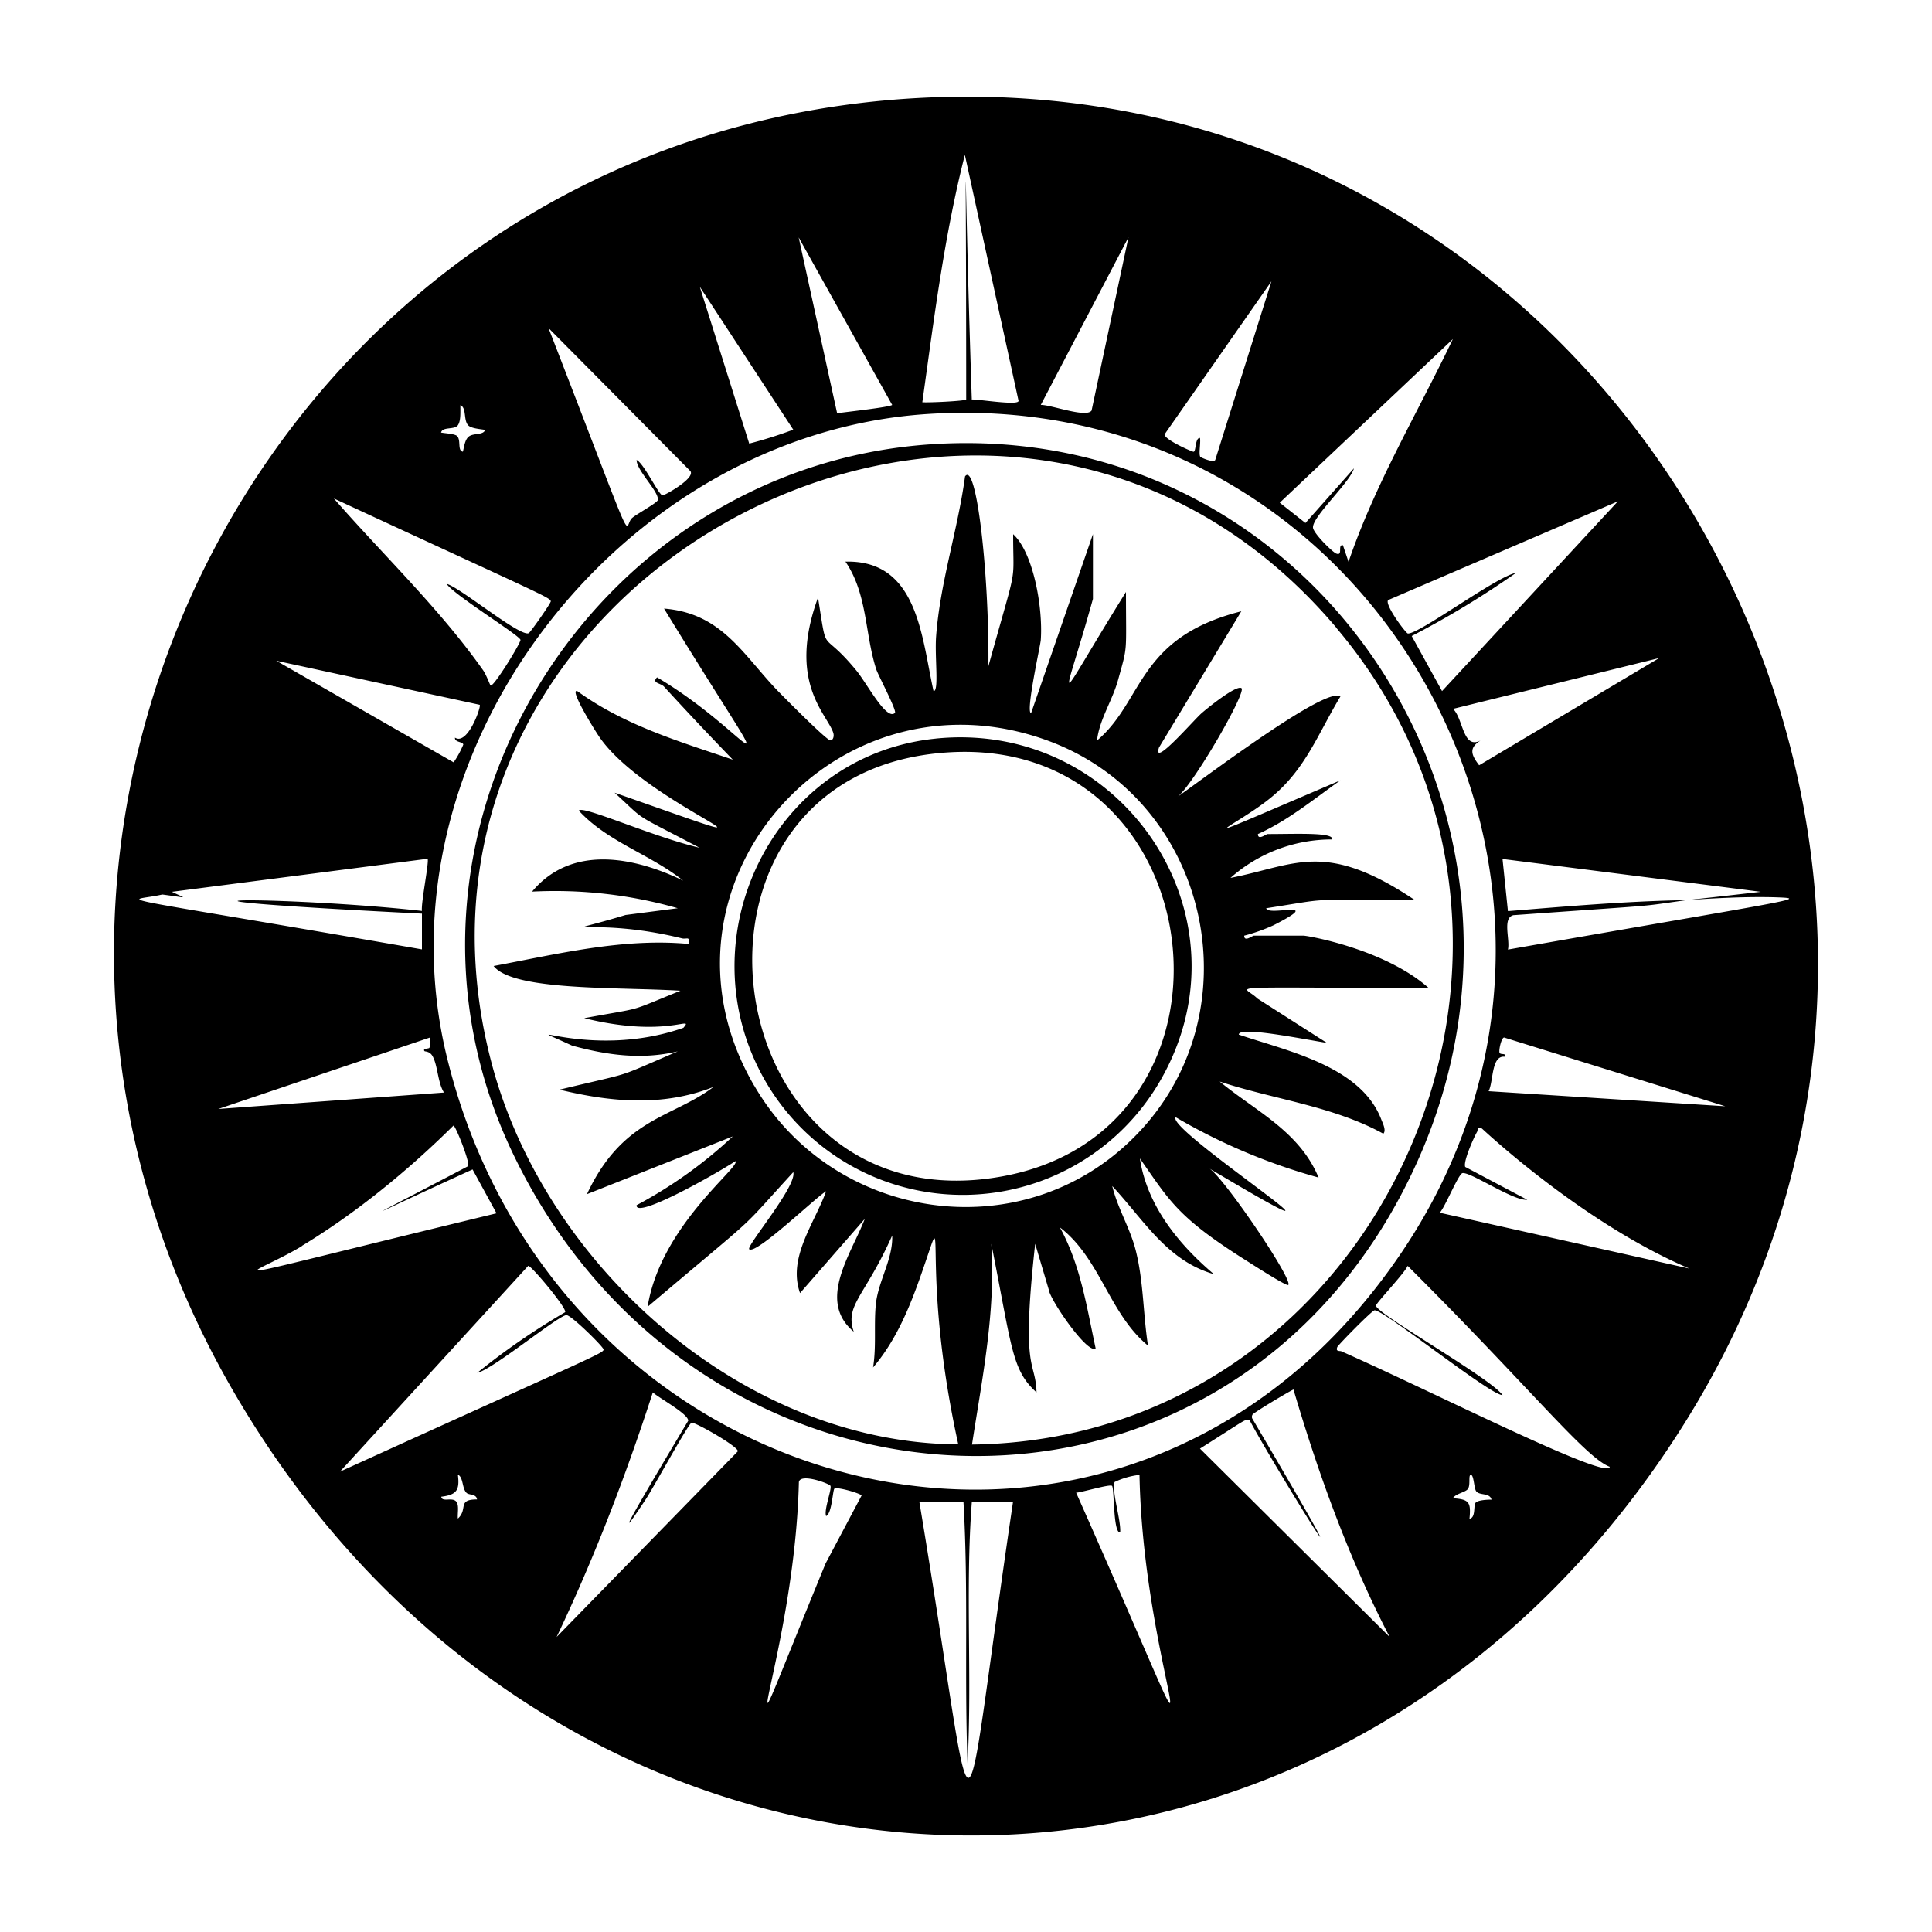 <svg xmlns="http://www.w3.org/2000/svg" viewBox="0 0 1000 1000"><path d="M265.6 597.3c97.8 203.5 374.9 212.2 468.3 3.3 80.6-180.4-54.3-384.2-252.5-370.6-177.6 12.2-294.2 204-215.8 367.3M390.4 562c-59.7-102.3 41.4-219 151.8-178.7 84.9 31 108.5 142.3 44.3 205.8-58.1 57.7-155.3 43-196-27M691.7 325c137.7 162.7 24.5 420-188.6 422.7 5.3-34.5 12.3-68.6 10-103.9 10.8 54.2 10.5 65.2 23.4 76.9-.5-17.2-8.2-9.1-.7-76.9l7 23.6c.4 5 20.2 33.9 24.3 30.5-4.7-21.7-7.7-42.8-18.5-62.6 20.9 16 25.5 44.7 45.6 61.2-2.5-16-2.3-33-6.2-48.7-2.8-11.7-9.5-22.2-12.3-33.9 16.2 17.3 28.2 38.6 52.6 45.6C610 644 593.7 624 590 599.6c15.3 21.8 19.3 30.3 54.8 52.7 2.4 1.5 21.1 13.6 22 12.8 2.8-2.5-34.3-57.1-41.2-60.5 101 60-23.3-20.4-17-26.3a309 309 0 0 0 73.9 31.2c-10-24-32.5-34.3-51.2-49.7 28 9.3 58.5 12.6 84.7 27 1.7-1.7-.4-5.6-1.1-7.5-10.7-27.6-48.7-35.3-73.7-43.8 0-4.4 31.4 2 45.6 4.3l-36-23c-7.1-7.3-24-5.4 88.6-5.5-22.6-20-62.4-27-64.7-27H649c-.8 0-5 3.5-5 0a93 93 0 0 0 15.2-5.4c27.4-14-3.2-4.3-3.8-8.8 35-5.4 17.9-4.3 76.8-4.3-46.6-31.2-61.8-17.9-95.3-11.4a79 79 0 0 1 52.6-19.9c1.1-3.8-18.5-2.8-33.4-2.8-.8 0-5 3.5-5 0 15.6-7 28.8-18 42.7-27.8-89.7 38.3-54.7 24.2-36.3 9.2 18.2-14.7 24.6-33.2 36.3-52.6-7-5.5-66.3 39.1-84 51.7 8.8-7.7 35.4-53.9 32.8-56-2.6-1.9-17.9 10.5-20.6 12.9-3.7 3.1-25.8 28.8-22.1 17.8l42.6-70.5c-54 13.6-50.4 46.4-74.7 66.9 1.3-11.2 8-20.6 11-31.7 5-18 4-12.8 4-45.2-39 62.6-33.2 61.5-17.1 3.6v-33.5l-32 92.6c-3-.1 4.7-34.5 5-37.8 1.2-17.4-4-45.4-14.3-54.8 0 27.8 2.6 12.8-12.8 68.3.4-48.8-6.3-106.4-12.1-98.2-3.8 28-13 55.1-15 83.2-.7 10.8 1.6 28.2-1.3 27.9-6.2-27.7-8-68-45.6-67 11.5 16.8 10 37.6 16 55.9 1.1 3.2 10.8 21.4 9.6 22.4-4.4 4.2-14.5-15.4-20-22-18.7-22.7-14.7-5.9-19.8-37.7-15.9 43.5 4.4 60 7.8 69.7.8 2.1-.1 4.3-1.4 4.2-2 0-24.5-22.8-27.8-26.2-17.6-18.5-28.7-39.7-58.3-42 66.4 108.5 47.5 65.8-3.6 35.6-3 3 1.9 2.9 3.6 4.8q17.6 19.2 35.6 37.8c-28-9.5-56.3-17.9-80.5-35.5-4.4-1.4 8.9 20.1 11.6 24 25 36.1 118.8 67.6 7.7 28.6 17.3 15.8 7.7 9.4 44 28.5-24.7-5.8-61-22.3-62.5-19.2 14.9 16.2 37 22.6 54 36.2-25.4-12.3-57.8-18.8-78.2 5.7a231 231 0 0 1 75.4 8.6l-27 3.5c-41.3 12.5-18.5.3 29.2 12.1 2.4.6 4.2-1.4 3.5 2.9-33.9-3.2-67.9 5.2-101 11.4 10.2 13.1 65.5 10.8 96.7 12.8-28.7 11.6-17.4 8.2-49.8 14.2 43 10.6 57.3-1.9 51.3 5-48.8 17.1-91.5-6.4-57.6 9.2 18.3 5 36 7.4 54.7 3-34.4 14.7-20.6 10-61.2 19.8 26.8 6.5 53.5 8.9 79.7-1.4-21.3 16.1-47 15.9-65.5 55.5l75.5-29.9a233 233 0 0 1-49.8 35.6c-.8 7.2 38.1-14.4 51.2-22.8 2.6 3.1-38.8 33.5-45.5 75.4 61.4-52 45-36.5 75.4-69.7 2 7.2-24.5 38.3-22.8 39.9 3.5 3 34.9-27.3 39.8-30-6.1 16.8-20 34.3-13.5 52.7l33.5-38.4c-6.7 17.7-25 42.3-5.7 58.4-4.7-14 5.7-18 19.9-49.8.5 11.9-7 23.2-8.4 35-1.2 10.8.3 22.3-1.5 33.3 15.1-17.7 22.3-40.4 29.7-62.2 6.4-18.8-3.4 21 14.4 102-111-.6-213.3-91.9-241.3-196.4-67.7-253 264-430.8 437-226.3m-207.4 57.4C399.8 390.9 354 486 396 559.3a118 118 0 0 0 204.4.3c49.3-84.9-19.5-187.2-116.2-177.3m34.5 226.6C367.3 636.4 337 398.6 491.3 389.4c137.5-8.2 160.9 195.3 27.4 219.5m-43-558.2C143.2 68.5-46 431.8 120.5 719.6c172 297.3 566.9 311 751.2 17.4 191-304.2-36.3-705.6-396-686.3m276.4 316.2 106.7-26.3-93.2 55.5c-4.3-5.6-5.3-9 .7-12.8-9.2 4.7-8.8-11.1-14.2-16.4m85.3-107.4-91 98.2-15.7-28.5a467 467 0 0 0 54-32.7c-9.9 1.7-50.2 31.8-56 31.4-1-.1-12.2-15-10.2-17.3zm-85.4-84c-18.3 38.3-40.3 75-54 115.3l-2.9-8.6c-3-.5.3 5.8-3.5 4.3-2-.8-12-10.7-12-13.5-.2-5.8 19.2-23.3 21.2-30.6l-25.1 28.3-13.3-10.5zm-93.9-29.9L629 238.1c-1 1.6-7.4-1.3-7.7-1.6-1-1.5.3-7.4-.2-9.8-2.7-.2-1.9 7.7-3.5 7.1-2.6-.8-15.2-6.6-14.8-9zm-74-22.8L565 212.5c-2.8 4-21.2-3.1-26.3-2.9zm-84.7-42.7 27.8 127.4c-.1 2.6-21.4-1-24.2-.7-4.4-131.2-2.9-168.5-2.9 0-.9.8-19.8 1.7-22.7 1.4 6-42.8 11.3-86 22-128M480 214.3c230.1-15 374.8 241.9 245.7 433.6-141.4 210-436.6 134.8-494.3-100.4-38.6-157.2 89-322.8 248.6-333.2m-18.2-4.7c-1.4 1.2-24.5 3.7-28.5 4.3l-19.9-91zm-51.2 12.8a229 229 0 0 1-22.8 7.2l-25.6-81.2zm-53.3 21.4c2.9 3.6-13.3 12.7-14.4 12.6-2-.3-9.7-16.7-13.4-18.3 0 5.5 11.7 16.4 11 20.7-.2 1.4-11 7.3-13.2 9.2-5.4 4.3 4.8 26-43.4-98.2zM237 220.1c1.7-2.4 1.2-7.5 1.3-10.4 3.4 1.5 1.4 8 4.2 10.6 1.7 1.5 6.2 1.8 8.6 2.2-.9 2.9-6.1 1.5-8.5 3.5-2 1.6-2.4 5.4-3 7.8-3-.5-.8-6.1-3.1-8.2-1.4-1.1-6.1-1.3-8.2-1.7.7-3.2 7-1.3 8.7-3.8m48 91.3c0 1-10.4 15.8-11.3 16.3-4.3 2.3-35.7-23.8-42.5-25.5 3.2 5.4 37.9 26.7 38.2 29 .2 1.5-14 24.7-15.5 23.6-.3-.3-2.3-5.8-4-8.1-22.4-31.7-51.6-59.5-77.1-88.7 110.1 51 112.2 51.3 112.3 53.4m-36.8 53.4c.9.8-6.2 21.2-12.8 17-.3 2.5 4.1 2 4.3 3.6a50 50 0 0 1-5 9.2L143 342zM84 463c13.9 1.8 12.7 2.4 5-1.4l132.3-17.1c1 1-3.5 23.1-2.9 27-68.9-7.7-174.9-7.4 0 1.4v18.5C45.4 461.2 65.6 467.3 84 463m29 111 109.6-37c.2.3.3 4.4-.4 5.4-.2.4-3.8.3-2.4 1.7.2.2 2.6 0 4 2.4 2.8 4.7 2.7 13.8 6 19zm43.2 70.9c28.1-17 55.2-39.2 78.5-62.3 1.1 0 8.7 19.2 7.6 21-63.6 33.4-54.2 27.4 2.3 1.7L257 628c-162.5 39.3-128 33.4-100.6 16.9m19.4 117 97.6-106.7c1.4-.4 20.4 22.3 19.1 24a364 364 0 0 0-45.5 31.4c8-1.7 42.2-29.9 46.2-29.9 2.5 0 19.2 16.5 19.2 17.8 0 1.9-3.3 2.7-136.6 63.3M237 786c-.3-2.4.7-6.6-.7-8.6-2-2.8-7.5.4-7.9-2.7 8-1 9.6-3.4 8.6-11.4 2.9 1.2 2.1 7.4 4.6 9.5 1.3 1.1 5 .4 5.3 3.3-10.5 0-4.4 5-10 10m51.2 61.2c19.5-40.9 35.8-83.4 49.8-126.6 3.1 2.9 18.6 11.2 18.3 14.7-19.3 32.3-43.8 73.6-22 40.7 3.8-5.7 21.7-38.5 23.7-39.7 1.3-.7 24.5 12.4 24 14.8zm139.2-38c-56.9 138.6-16 51-13.8-42.2.8-4.7 15.5.7 16.3 1.9 1 1.4-3.5 12.6-2.2 15.7 3-1.2 3.4-13.4 4.3-14.2 1.1-1 12.1 2 14.1 3.5zm48.6-31.7h22.8c2.6 44.9.4 90.2 2.1 135.2 2.4-45-1.2-90.3 2.2-135.2h21.3c-28.6 192.9-17.1 187.4-48.4 0m81.1-5c2.8-.1 17.6-4.6 18.6-3.5 1.2 1.3.5 24.6 4.2 24.1.5-6.4-4.4-20.8-2.9-26.1a40 40 0 0 1 12.9-3.7c2 107.1 50.6 196.8-32.8 9.2m64.1-22.8c25-15.8 22.6-14.9 25.6-14.9 10 19.4 76.2 126.4 1.4-.8q-.3-1 .2-1.9c.6-1 18.2-11.6 21.2-13 13 44 28.7 87.5 49.8 128.1zm142.6 28.1c-1.1 1.6.2 7.7-3.1 8.2.8-8.4 0-10.1-8.6-10.6 1.6-2.6 6.7-3 7.9-5 1.3-2.2 0-7.1 1.4-7.1 1.6-.1 1.6 7 2.8 8.5 1.8 2.3 7 .6 7.9 4.3-2 0-7.2.2-8.3 1.7m-69.5-78.5c-.9-.3-3 .3-2-2.2.6-1.2 18-19 19.3-19 5.2 0 60 44.1 66.2 43.9-5.6-8.4-65.4-42.2-65.5-46.3 0-1.3 15-17 16.4-20.6 63.8 63.6 92 99.3 104.6 104-.8 7.4-91.3-38.7-139-59.8m51-71.7c2.7-2.7 9.7-20.2 11.8-20.5 4.2-.7 26.3 14.5 33.5 13.8l-32.1-17c-1.2-2.6 4.4-15.2 6.1-18.1.5-.9 0-2.8 2.5-1.8.1 0 51.4 48.6 107.4 72.5zm25.3-62.9c2.6-5.1 1.3-19 8.6-17.8.6-2.3-2.7-.7-3-2.3s1-7.5 2.4-7.7L893 572.6zm10-73.3c1.2-5.2-3-16.3 2.8-17.8 80.7-5.8 62.2-4 89.7-7.8-30.8.5-61.7 3.2-92.5 5.7l-2.8-27 133.7 17c-70.7 8.2-24 1.6 9.3 2.9 16.4.6 1.9 2-140.2 27"/></svg>